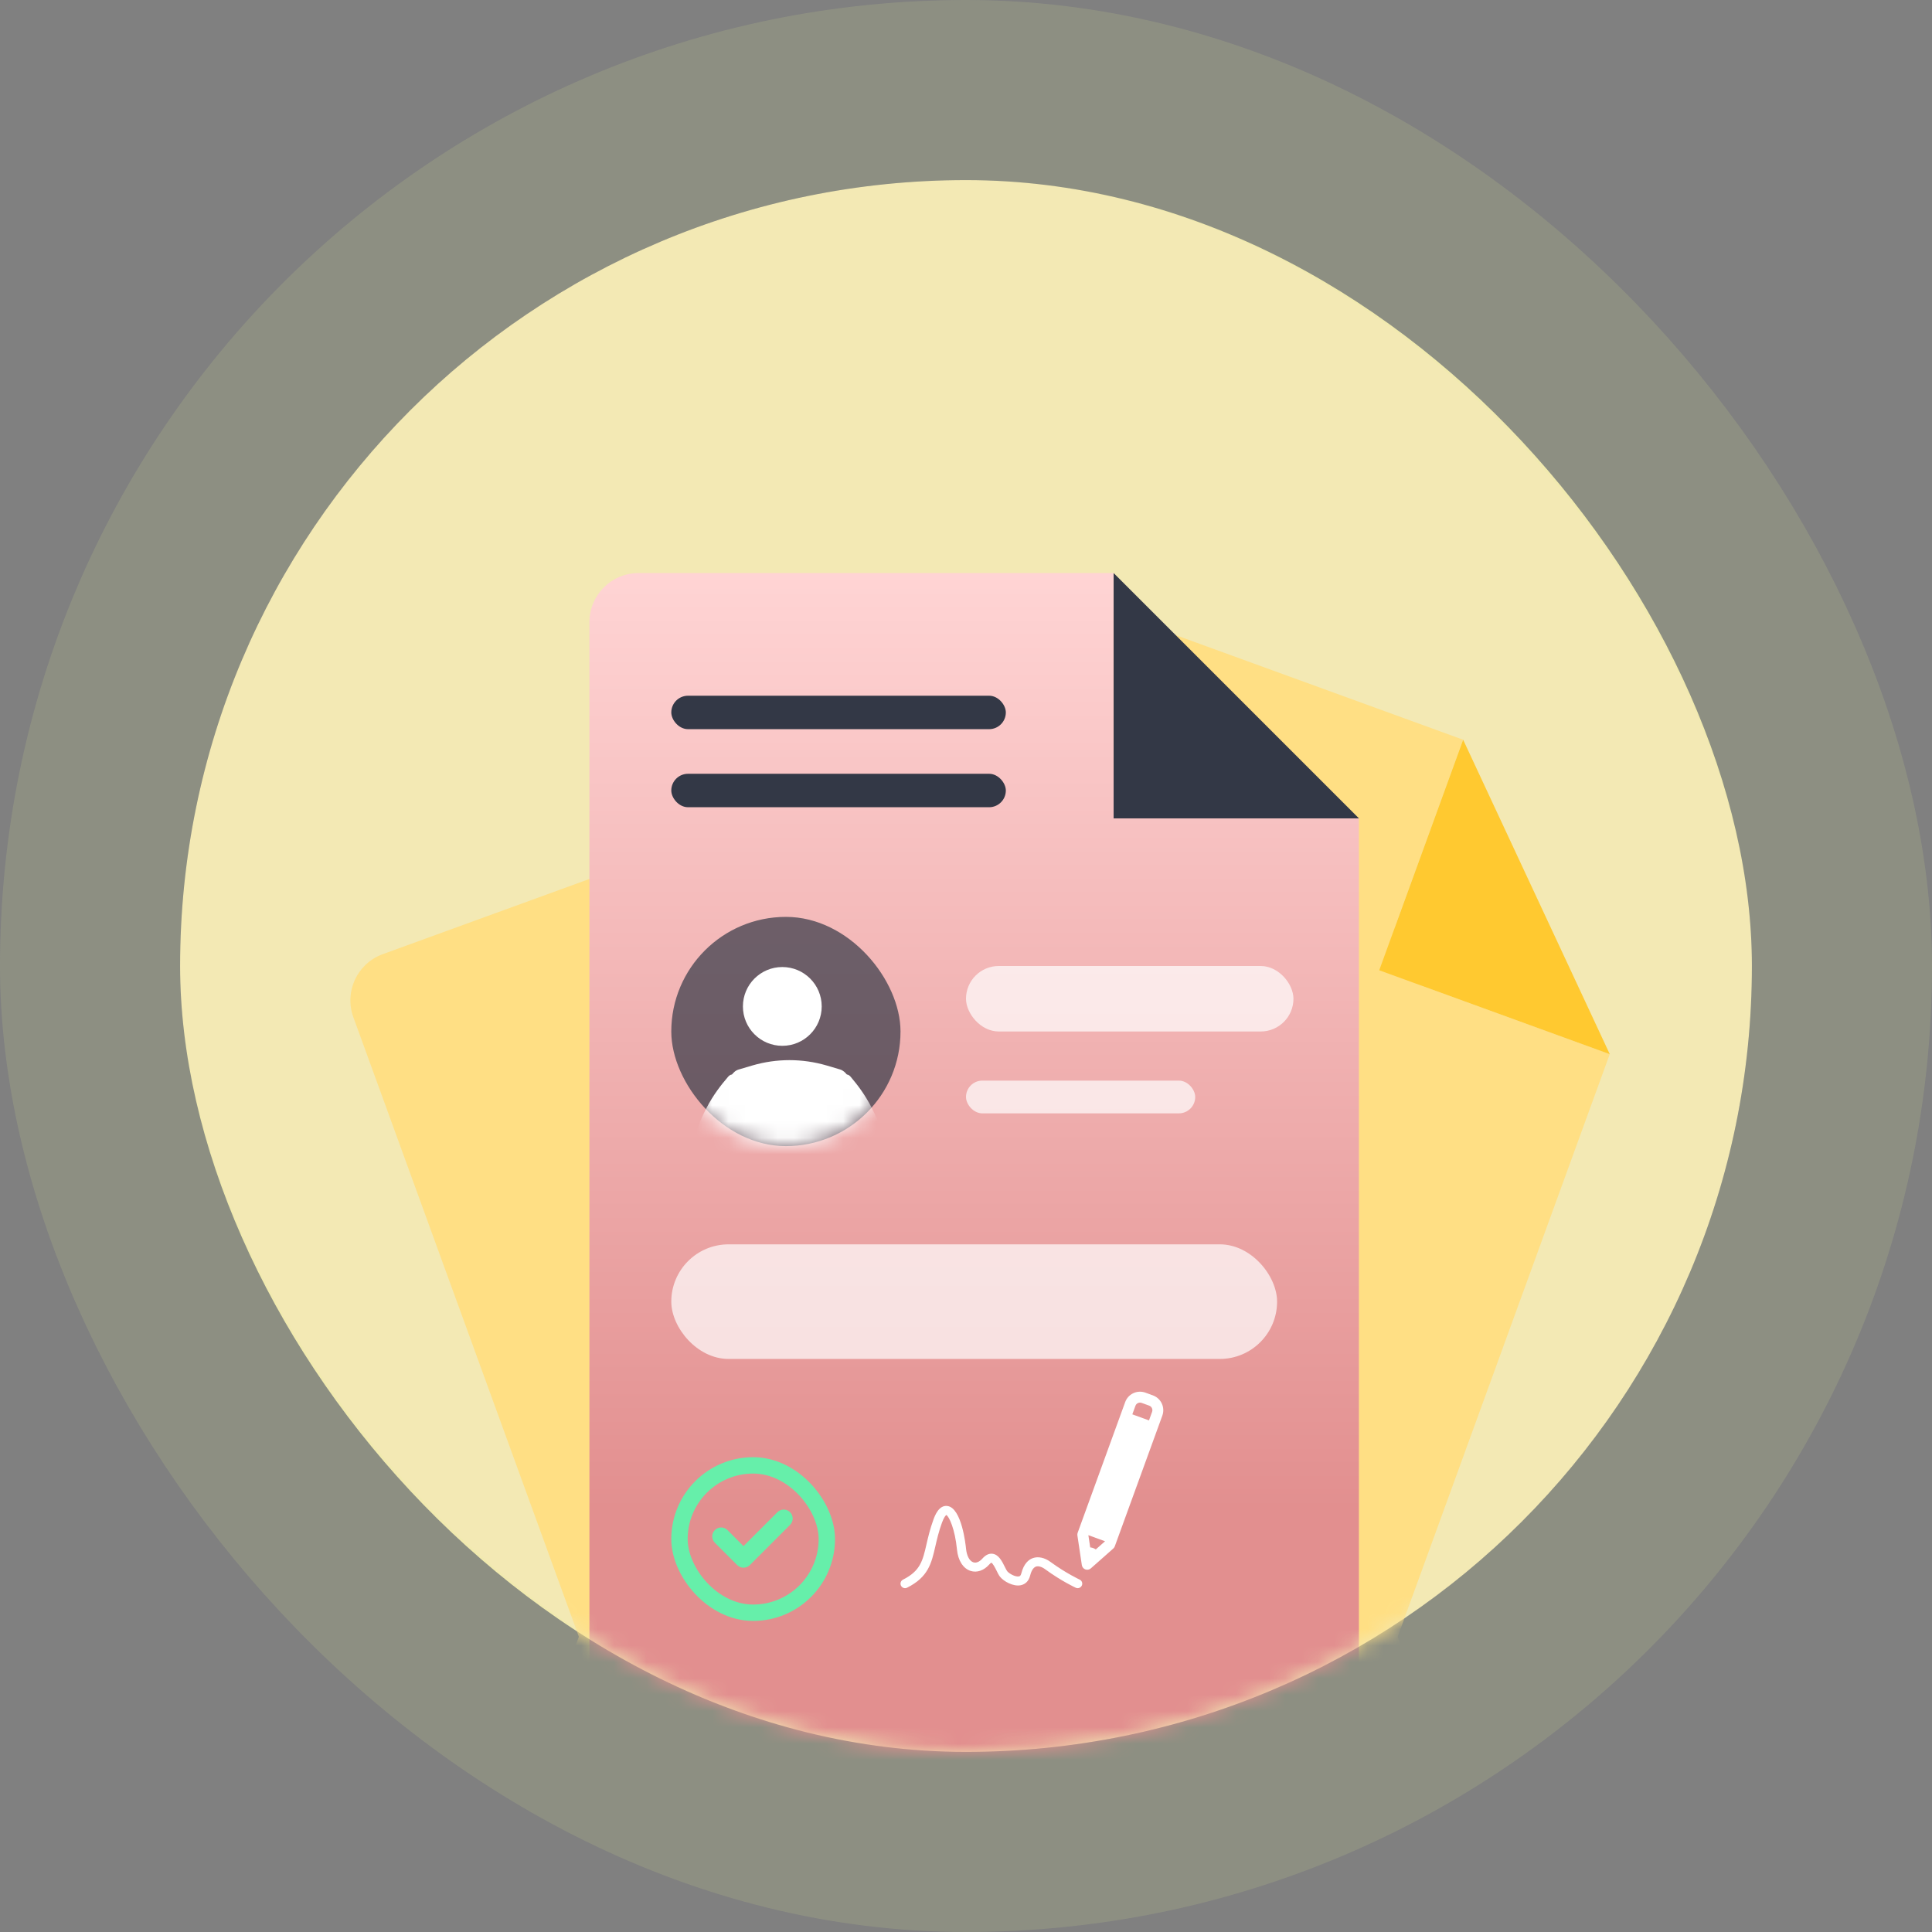 <svg width="118" height="118" viewBox="0 0 118 118" fill="none" xmlns="http://www.w3.org/2000/svg">
<rect x="0" y="0" width="118" height="118" fill="#808080" stroke="none"/>
<rect x="11" y="11" width="96" height="96" rx="48" fill="#F3E9B4"/>
<rect x="5.5" y="5.5" width="107" height="107" rx="53.5" stroke="#DFEB95" stroke-opacity="0.14" stroke-width="11"/>
<mask id="mask0_450_2684" style="mask-type:alpha" maskUnits="userSpaceOnUse" x="11" y="11" width="96" height="96">
<rect x="11" y="11" width="96" height="96" rx="48" fill="white"/>
</mask>
<g mask="url(#mask0_450_2684)">
<path d="M58.253 37.05C58.82 35.493 60.541 34.69 62.098 35.257L89.361 45.179L85.262 56.441C84.695 57.998 85.498 59.72 87.055 60.286L98.317 64.385L77.717 120.982L33.555 104.908L58.253 37.05Z" fill="#FFDF84"/>
<path d="M89.364 45.181L93.842 54.783L98.32 64.386L84.239 59.261L89.364 45.181Z" fill="#FFC930"/>
<path d="M21.581 62.125C21.015 60.568 21.817 58.846 23.374 58.279L50.637 48.357L54.736 59.618C55.303 61.175 57.024 61.978 58.581 61.411L69.843 57.312L90.442 113.909L46.28 129.983L21.581 62.125Z" fill="#FFDF84"/>
<path d="M50.64 48.355L60.243 52.833L69.846 57.311L55.765 62.436L50.64 48.355Z" fill="#333846"/>
<path d="M36 38C36 36.343 37.343 35 39 35H68.012V46.984C68.012 48.641 69.356 49.984 71.012 49.984H82.997V110.214H36V38Z" fill="url(#paint0_linear_450_2684)"/>
<path d="M70.416 85.225L69.957 85.058C69.458 84.877 68.904 85.135 68.723 85.633L65.82 93.616C65.801 93.668 65.795 93.724 65.804 93.78L66.075 95.591C66.093 95.712 66.176 95.813 66.29 95.855C66.405 95.897 66.533 95.872 66.624 95.791L67.996 94.578C68.038 94.541 68.07 94.495 68.089 94.442L70.992 86.459C71.173 85.96 70.915 85.407 70.416 85.225ZM66.928 94.633C66.826 94.564 66.708 94.522 66.586 94.509L66.474 93.764L67.492 94.135L66.928 94.633ZM70.366 86.231L70.176 86.754L69.159 86.383L69.349 85.861C69.404 85.708 69.575 85.628 69.729 85.684L70.189 85.851C70.343 85.907 70.422 86.078 70.366 86.231Z" fill="white"/>
<path d="M65.821 97C65.782 97 65.743 96.992 65.705 96.975C65.669 96.958 64.82 96.565 63.831 95.841C63.625 95.69 63.415 95.631 63.27 95.683C63.073 95.754 62.968 96.024 62.915 96.238C62.836 96.553 62.635 96.76 62.347 96.82C61.883 96.916 61.291 96.578 61.072 96.295C61 96.201 60.936 96.072 60.869 95.935C60.8 95.797 60.639 95.474 60.547 95.445C60.548 95.446 60.503 95.46 60.42 95.553C60.094 95.923 59.667 96.07 59.28 95.945C58.825 95.8 58.513 95.312 58.449 94.641C58.326 93.383 57.967 92.616 57.797 92.53C57.766 92.552 57.661 92.647 57.532 93C57.336 93.539 57.225 94.018 57.129 94.441C56.888 95.491 56.697 96.32 55.403 96.97C55.267 97.039 55.1 96.985 55.03 96.849C54.961 96.713 55.015 96.548 55.152 96.479C56.213 95.945 56.354 95.332 56.587 94.318C56.688 93.88 56.803 93.383 57.011 92.812C57.092 92.59 57.338 91.914 57.859 91.98C58.734 92.089 58.977 94.332 59.002 94.588C59.044 95.027 59.216 95.347 59.451 95.422C59.623 95.477 59.825 95.392 60.004 95.19C60.199 94.969 60.407 94.87 60.622 94.899C60.999 94.948 61.203 95.36 61.367 95.692C61.42 95.799 61.476 95.91 61.514 95.96C61.632 96.112 62.017 96.326 62.234 96.28C62.271 96.273 62.338 96.258 62.376 96.106C62.531 95.482 62.845 95.249 63.081 95.165C63.407 95.048 63.801 95.133 64.162 95.398C65.102 96.087 65.931 96.471 65.939 96.475C66.078 96.539 66.139 96.703 66.074 96.841C66.026 96.941 65.926 97 65.821 97L65.821 97Z" fill="white"/>
<path d="M68.016 35L75.508 42.492L83 49.984H68.016V35Z" fill="#333846"/>
<rect x="41" y="42.492" width="20.433" height="2.043" rx="1.022" fill="#333846"/>
<rect x="41" y="47.26" width="20.433" height="2.043" rx="1.022" fill="#333846"/>
<g style="mix-blend-mode:overlay" opacity="0.7">
<rect x="41" y="56" width="14" height="14" rx="7" fill="#333846"/>
</g>
<mask id="mask1_450_2684" style="mask-type:luminance" maskUnits="userSpaceOnUse" x="41" y="56" width="14" height="14">
<circle cx="48" cy="63" r="7" fill="white"/>
</mask>
<g mask="url(#mask1_450_2684)">
<path fill-rule="evenodd" clip-rule="evenodd" d="M44.797 76.562H51.538L51.216 73.382L51.938 66.335C51.938 65.853 51.674 65.432 51.309 65.319L50.477 65.073C48.991 64.642 47.446 64.642 45.96 65.073L45.128 65.319C44.755 65.422 44.5 65.843 44.5 66.335L45.256 73.424L44.797 76.562Z" fill="white"/>
<path fill-rule="evenodd" clip-rule="evenodd" d="M44.993 65.899C44.957 65.597 44.663 65.537 44.476 65.758C43.576 66.814 42.676 68.031 41.909 71.2C41.517 72.84 44.627 77.438 44.627 77.438L44.886 74.862C44.886 74.862 44.226 72.941 43.798 72.015L45.812 70.526L44.993 65.899Z" fill="white"/>
<path fill-rule="evenodd" clip-rule="evenodd" d="M51.444 65.898C51.479 65.597 51.766 65.537 51.949 65.758C52.829 66.811 53.709 68.025 54.458 71.186C54.841 72.822 54.048 77.438 54.048 77.438L52.751 76.795C52.751 76.795 52.576 73.153 52.594 71.989L50.625 70.504L51.444 65.898Z" fill="white"/>
<circle cx="47.781" cy="61.469" r="2.406" fill="white"/>
</g>
<g style="mix-blend-mode:overlay" opacity="0.7">
<rect x="59" y="59" width="20" height="4" rx="2" fill="white"/>
</g>
<g style="mix-blend-mode:overlay" opacity="0.7">
<rect x="59" y="66" width="14" height="2" rx="1" fill="white"/>
</g>
<g style="mix-blend-mode:overlay" opacity="0.7">
<rect x="41" y="76" width="37" height="7" rx="3.5" fill="white"/>
</g>
<rect x="41.5" y="89.5" width="9" height="9" rx="4.5" stroke="#66EFAA"/>
<path fill-rule="evenodd" clip-rule="evenodd" d="M48.255 92.36C48.469 92.573 48.469 92.919 48.255 93.132L45.798 95.59C45.584 95.803 45.239 95.803 45.025 95.59L43.66 94.225C43.447 94.011 43.447 93.665 43.66 93.452C43.873 93.239 44.219 93.239 44.432 93.452L45.411 94.431L47.483 92.36C47.696 92.147 48.042 92.147 48.255 92.36Z" fill="#66EFAA"/>
</g>
<defs>
<linearGradient id="paint0_linear_450_2684" x1="59.498" y1="35" x2="59.498" y2="92.214" gradientUnits="userSpaceOnUse">
<stop stop-color="#FFD4D4"/>
<stop offset="1" stop-color="#E28F8F"/>
</linearGradient>
</defs>
</svg>

